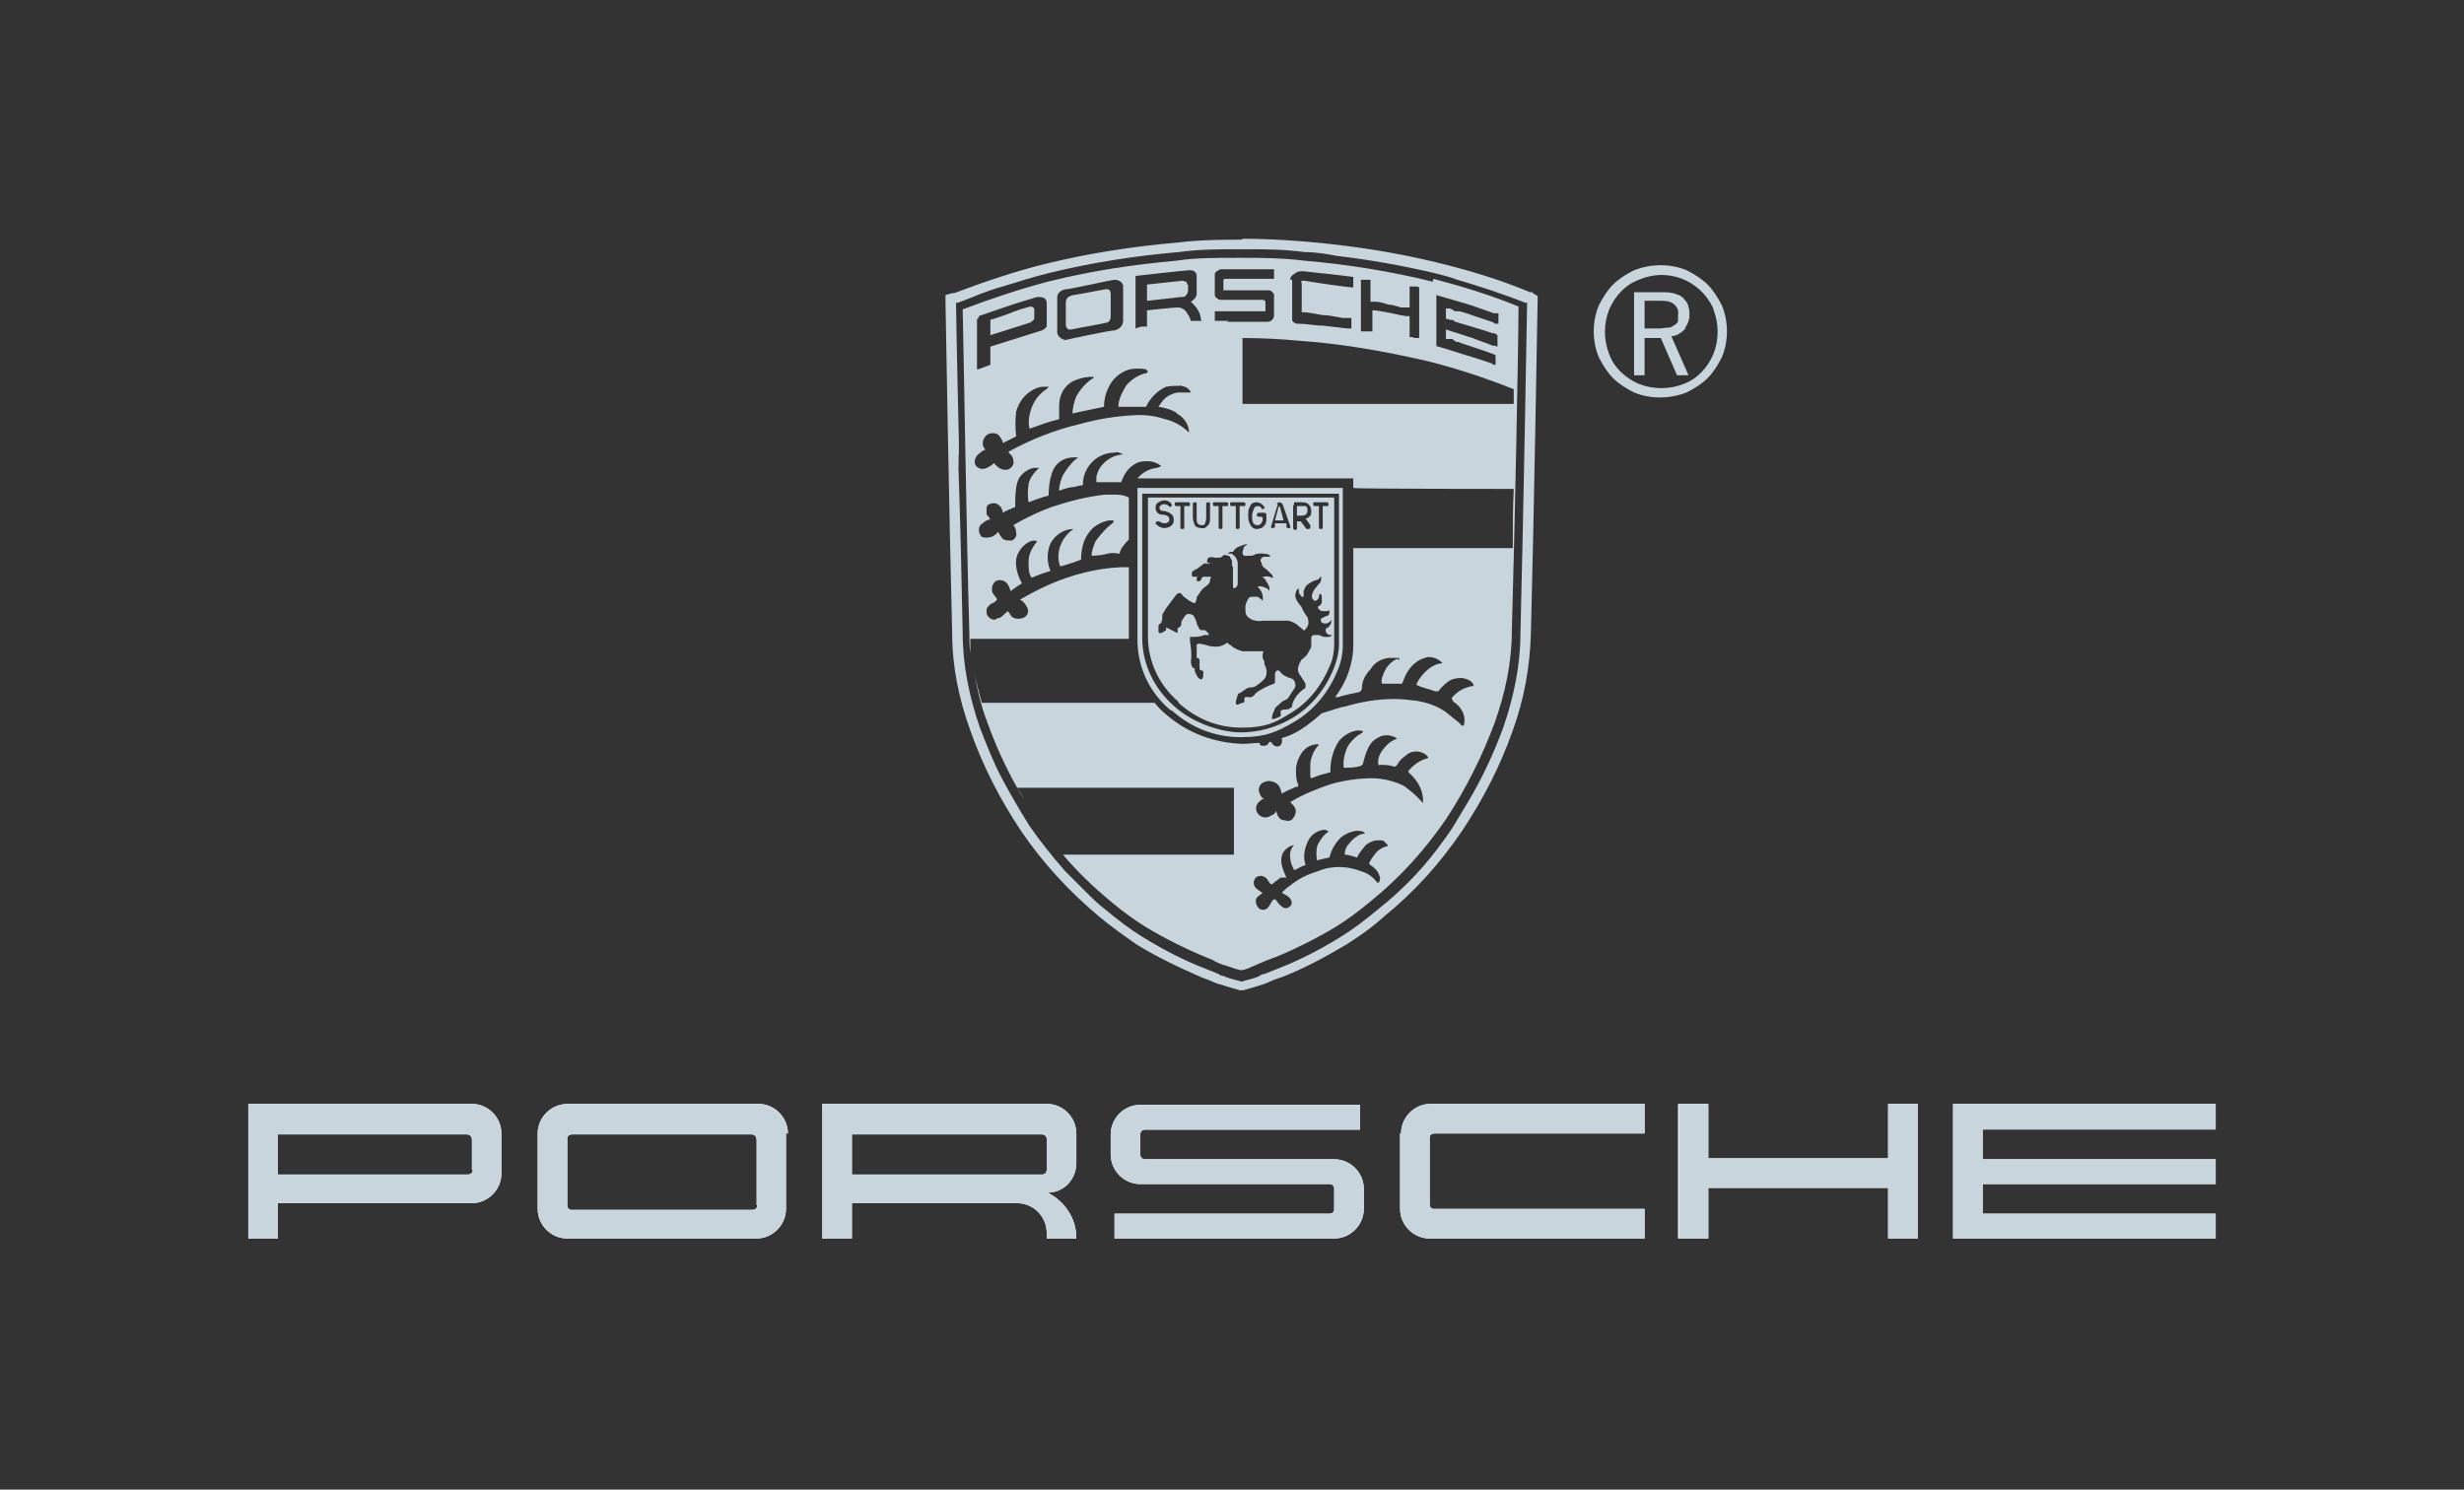 <svg xmlns="http://www.w3.org/2000/svg" id="Layer_2" viewBox="0 0 258 156"><rect x="0" y="0" width="258" height="156" fill="#333333" stroke="none"/><defs><style>      .st0 {        fill: #fff;      }      .st1 {        fill: #c8d5dc;      }    </style></defs><g><path class="st0" d="M207.6,118.3v3.1h24.4v2.6h-24.4v3.1h24.4v2.6h-27.5v-14.1h27.5v2.6h-24.4ZM197.7,121.3h-18.9v-5.7h-3.1v14.1h3.1v-5.3h18.9v5.3h3.1v-14.1h-3.1s0,5.7,0,5.7ZM146.6,118.7v7.9c0,1.7,1.4,3.1,3.1,3.1h22.5v-3.1h-22.1c-.2,0-.4-.2-.4-.4v-7.1c0-.3.3-.4.5-.4h22v-3.1h-22.4c-1.7,0-3.1,1.4-3.1,3.1h-.1ZM139.7,121.4h-19.8c-.3,0-.5-.2-.5-.5h0v-2.1c0-.3.2-.5.5-.5h22.5v-2.6h-23c-1.7,0-3.1,1.4-3.1,3.1v2.1c0,1.7,1.4,3.1,3.1,3.1h19.8c.3,0,.5.2.5.5h0v2.1c0,.3-.2.5-.5.5h-22.5v2.6h23c1.7,0,3.1-1.4,3.1-3.1h0v-2.1c0-1.7-1.4-3.1-3.1-3.1h0ZM112.7,129.7h-3.1v-.6c0-1.7-1.4-3.1-3.1-3.1h-17.3v3.7h-3.1v-14.1h23.5c1.7,0,3.1,1.4,3.1,3.1h0v3.1c0,1.7-1.3,3.1-3,3.1,1.8.9,3,2.7,3,4.7h0ZM109.6,119.3c0-.3-.2-.5-.5-.5h-19.9v4.2h19.9c.3,0,.5-.2.5-.5h0v-3.1h0ZM82.3,118.7v7.9h0c0,1.7-1.4,3.1-3.1,3.1h-19.8c-1.7,0-3.1-1.4-3.1-3.1h0v-7.9c0-1.7,1.4-3.1,3.2-3.1h19.9c1.7,0,3.1,1.4,3.1,3.1h-.2ZM79.2,119.3c0-.3-.2-.5-.5-.5h-18.8c-.3,0-.5.2-.5.4v7.1c0,.2.2.4.4.4h19c.3,0,.5-.2.5-.5v-6.9h-.1ZM52.5,118.7v4.2c0,1.7-1.4,3.1-3.1,3.1h-20.3v3.7h-3.1v-14.1h23.4c1.7,0,3.1,1.4,3.1,3.1h0ZM49.4,119.3c0-.3-.2-.5-.5-.5h-19.8v4.2h19.9c.3,0,.5-.2.5-.5v-3.1h0Z"></path><polygon class="st1" points="207.6 118.3 207.6 121.4 232 121.4 232 124 207.6 124 207.6 127.1 232 127.1 232 129.7 204.5 129.7 204.5 115.6 232 115.6 232 118.3 207.6 118.3"></polygon><polygon class="st1" points="197.7 121.3 178.9 121.3 178.9 115.6 175.8 115.6 175.8 129.7 178.9 129.7 178.9 124.4 197.7 124.4 197.7 129.7 200.8 129.7 200.8 115.6 197.7 115.6 197.7 121.3"></polygon><path class="st1" d="M146.6,118.7v7.9c0,1.7,1.4,3.1,3.1,3.1h22.5v-3.1h-22.1c-.2,0-.4-.2-.4-.4v-7.1c0-.3.3-.4.5-.4h22v-3.1h-22.4c-1.7,0-3.1,1.4-3.1,3.1h-.1Z"></path><path class="st1" d="M139.7,121.4h-19.8c-.3,0-.5-.2-.5-.5h0v-2.1c0-.3.2-.5.5-.5h22.5v-2.6h-23c-1.7,0-3.1,1.4-3.1,3.1v2.1c0,1.7,1.4,3.1,3.1,3.1h19.8c.3,0,.5.2.5.5h0v2.1c0,.3-.2.5-.5.5h-22.5v2.6h23c1.7,0,3.1-1.4,3.1-3.1h0v-2.1c0-1.7-1.4-3.1-3.1-3.1h0Z"></path><path class="st1" d="M112.7,121.8v-3.1c0-1.7-1.4-3.1-3.1-3.1h-23.5v14.1h3.1v-3.7h17.3c1.7,0,3.1,1.4,3.1,3.1v.6h3.1c0-2.1-1.2-3.9-3-4.8,1.7,0,3-1.4,3-3.1ZM109.6,119.4v3.1c0,.3-.2.5-.5.5h-19.9v-4.2h19.9c.3,0,.5.2.5.5h0Z"></path><path class="st1" d="M79.4,115.6h-19.9c-1.8,0-3.2,1.4-3.2,3.1v7.9c0,1.7,1.4,3.1,3.1,3.1h19.8c1.7,0,3.1-1.4,3.1-3.1v-7.9h.2c0-1.7-1.4-3.1-3.1-3.1ZM79.3,126.2c0,.3-.2.5-.5.5h-19c-.2,0-.4-.2-.4-.4v-7.1c0-.2.2-.4.5-.4h18.8c.3,0,.5.2.5.5h0v6.9Z"></path><path class="st1" d="M49.4,115.6h-23.4v14.1h3.1v-3.7h20.3c1.7,0,3.1-1.4,3.1-3.1v-4.2c0-1.7-1.4-3.1-3.1-3.1ZM49.5,122.5c0,.3-.2.5-.5.5h-19.9v-4.2h19.8c.3,0,.5.2.5.5h0v3.2Z"></path><path class="st1" d="M160.5,30.6s-.2,0-.3,0c-3.1-1.3-6.4-2.3-9.7-3.1-4.5-1.1-9.1-1.8-13.8-2.2-2.5-.2-4.6-.3-6.6-.3h0c0,.1-.2.1-.2.1-1.9,0-4.1,0-6.6.3-4.6.4-9.2,1.1-13.7,2.2-3.3.8-6.5,1.9-9.7,3.1h-.2l-.7.2v.7c0,.2.4,23.3.7,34.7,0,3.5.7,6.9,1.9,10.2,1.3,3.7,3.1,7.2,5.3,10.5,2.3,3.4,5.1,6.4,8.2,9,1.2,1,2.6,2,3.9,2.9,2.1,1.3,4.4,2.4,6.7,3.4l.5.2c.6.2,1.1.5,1.6.6.6.2,1.3.4,2,.6h.4c.7-.2,1.4-.4,2-.6.4-.1.9-.4,1.5-.6l.6-.2c2.3-.9,4.5-2.1,6.7-3.4,1.4-.9,2.7-1.8,3.9-2.9,3.2-2.6,5.9-5.6,8.2-9,2.2-3.3,4-6.8,5.3-10.5,1.2-3.3,1.8-6.7,1.9-10.2.3-11.4.7-34.4.7-34.7v-.6l-.5-.3ZM159.2,66.3c0,3.4-.7,6.7-1.8,9.9-1,2.7-2.2,5.3-3.7,7.8-.5.8-1,1.7-1.5,2.5-.5.8-1.1,1.6-1.7,2.4-1.8,2.4-3.9,4.5-6.3,6.4-1.2,1-2.5,2-3.8,2.8-2.1,1.3-4.2,2.4-6.5,3.3-.5.2-1,.4-1.5.6-.2,0-.4.1-.5.2-.6.3-1.3.4-1.9.6-.6-.2-1.3-.3-1.9-.6-.2,0-.4-.1-.5-.2-.5-.2-1-.4-1.5-.6-2.3-.9-4.4-2-6.5-3.3-1.3-.8-2.6-1.8-3.8-2.8,0,0,0,0,0,0-.8-.6-1.5-1.3-2.2-2-.7-.7-1.4-1.4-2.1-2.1-1.3-1.5-2.6-3.1-3.7-4.7-1-1.6-2-3.3-2.9-5-.9-1.7-1.6-3.5-2.3-5.3-1.1-3.2-1.8-6.5-1.8-9.9-.1-4.3-.2-10.3-.4-16s0-1,0-1.4c0-1,0-1.9,0-2.8-.2-7.9-.3-14.4-.3-14.4t.2,0c.8-.3,1.6-.6,2.3-.9.8-.3,1.6-.6,2.4-.8,1.6-.5,3.2-1,4.8-1.4,4.5-1.1,9-1.8,13.6-2.2,2.2-.3,4.2-.3,6.5-.3h.2c2.3,0,4.3,0,6.5.3,1.2,0,2.3.2,3.4.4,3.4.4,6.8,1,10.2,1.8.8.2,1.6.4,2.4.7,2.4.7,4.8,1.5,7.1,2.4h.2s-.4,23.2-.7,34.7Z"></path><g><path class="st1" d="M112.2,34.5c.4-.1,3.3-.6,3.6-.7.3,0,.5-.3.5-.7v-2.3c0-.3-.1-.6-.6-.5-.6.1-2.6.5-3.3.6-.5.1-.8.3-.8.8v2.3c0,.3.2.6.6.5Z"></path><path class="st1" d="M123.4,73.6c1.9,1.7,4.1,2.6,6.6,2.6s3.5-.5,5.1-1.5c1.9-1.1,3.3-2.9,4.2-5.1.3-.7.4-1.5.4-2.2v-15.3h-19.5v14.6c0,2.6,1.2,5.1,3.2,6.8ZM137.8,52.6h1.1c.1,0,.2,0,.2.2s0,.2-.2.2h-.4v2.2h0c0,.1,0,.2-.2.2-.1,0-.2,0-.2-.2v-2.2h-.4c-.1,0-.2,0-.2-.2s0-.2.2-.2ZM135.5,52.8c0,0,0-.1,0-.2,0,0,.1,0,.2,0h.6c.2,0,.5,0,.7.2.2.2.3.4.3.7,0,.2,0,.5-.2.6-.1.1-.2.2-.4.2h0s.5.7.5.7c0,0,0,.1,0,.2,0,.1,0,.2-.2.2,0,0-.1,0-.2,0l-.6-.8h-.4v.7s0,0,0,0c0,.1,0,.2-.2.2,0,0,0,0,0,0-.1,0-.2-.1-.2-.2v-2.3ZM133.7,52.8c0-.1.1-.2.3-.2.1,0,.2.1.3.2l.8,2.3c0,0,0,.2,0,.2,0,0-.1,0-.2,0,0,0-.2,0-.2-.1v-.4h-1.2v.4c-.1.1-.2.1-.3.1,0,0-.1,0-.1,0,0,0,0-.1,0-.2l.7-2.3ZM130.9,53c.1-.3.4-.4.7-.4.3,0,.6.2.8.5,0,0,0,0,0,0,0,0,0,.2-.1.2,0,0-.2,0-.2,0,0-.2-.2-.3-.4-.3-.2,0-.4.1-.4.3-.1.2-.2.5-.2.7,0,.3,0,.5.1.7,0,.2.3.3.5.3.3,0,.6-.4.5-.8h0c0-.1-.4-.1-.4-.1,0,0,0,0,0,0-.1,0-.2,0-.2-.2,0,0,0-.2.2-.2h.6c.2,0,.2.2.2.3,0,.2,0,.3,0,.5,0,.3-.2.6-.5.8-.1,0-.3.1-.5.1-.3,0-.6-.2-.7-.5-.2-.3-.2-.6-.2-1,0-.3,0-.7.3-1ZM129.1,52.6h1.1c.1,0,.2,0,.2.2s0,.2-.2.2h-.4v2.2h0c0,.1,0,.2-.2.2-.1,0-.2,0-.2-.2v-2.2h-.4c-.1,0-.2,0-.2-.2s0-.2.2-.2ZM127.3,52.6h1.1c.1,0,.2,0,.2.2s0,.2-.2.2h-.4v2.2h0c0,.1,0,.2-.2.2-.1,0-.2,0-.2-.2v-2.2h-.4c-.1,0-.2,0-.2-.2s0-.2.2-.2ZM124.9,52.8c0-.1,0-.2.2-.2s.2,0,.2.2v1.5c0,.2,0,.3.1.5,0,.1.3.2.4.2.2,0,.3,0,.4-.2,0-.1.1-.3.1-.5v-1.5h0c0-.1,0-.2.2-.2s.2,0,.2.2v1.4c0,.3,0,.6-.2.8-.2.2-.4.4-.7.3-.3,0-.6-.1-.7-.3-.1-.3-.2-.5-.2-.8v-1.4ZM123.3,52.6h1.1c.1,0,.2,0,.2.2s0,.2-.2.2h-.4v2.2c0,.1,0,.2-.2.2s-.2,0-.2-.2v-2.2h-.4c-.1,0-.2,0-.2-.2s0-.2.2-.2ZM121,54.9s0-.2.1-.3c0,0,.2,0,.3,0,.1.1.3.2.5.2.2,0,.3,0,.5-.2,0,0,.1-.2,0-.4-.1-.2-.4-.3-.6-.3-.2,0-.4,0-.6-.2-.2-.2-.2-.4-.2-.6,0-.2.1-.4.3-.5.2-.1.4-.2.6-.2.6,0,.8.4.8.5s-.2.3-.3.1c-.1-.1-.3-.2-.5-.2-.2,0-.4.1-.5.3,0,0,0,0,0,0,0,.2.1.4.3.4.3,0,.6.1.9.3h0c.2.1.3.4.3.6,0,.2,0,.4-.2.6-.2.2-.5.3-.8.3-.3,0-.7-.2-.8-.4ZM122.1,65.7c0,0,0,0,0,.1,0,0,0,0,0,0,0,0,0,0,0,0,0,0,0,.2,0,.2,0,0,0,0,0,0-.2.1-.4.3-.6.3,0,0,0,0,0,0-.1,0-.2,0-.2-.2,0-.1,0-.3,0-.4,0-.2,0-.3.2-.4.2-.2.2-.5.2-.7,0-.2,0-.3.1-.4,0,0,.1-.2.2-.3,0,0,0-.1.1-.2.3-.4.6-.8.9-1.2.2-.3.5-.6.8-.2,0,.1.2.2.3.3.3.2.5.4.8.5.3.2.3-.1.4-.4h0c0-.1,0-.2.1-.3.2-.3.4-.6.6-.8.1-.1.3-.2.5-.4,0,0,0,0,.1-.1s0-.2.1-.2c0,0,0-.2,0-.2,0,0,.1-.2.1-.3h0s0,0,0,0h0s0,0,0,0c0,0,0,0,0,0,0,0-.2,0-.3,0h0c-.2,0-.3,0-.5,0,0,0-.1,0-.2.2,0,0,0,.1-.1.2-.1.1-.3.1-.4,0,0,0,0-.1,0-.2,0,0,0-.1.1-.2,0,0,0,0,0,0h0s0,0,0,0c0,0,0,0,0,0,0,0,0,0-.1,0,0,0-.2,0-.3,0,0,0,0,0,0,0-.1,0-.2,0-.2-.2,0,0,0-.1,0-.2,0,0,0-.1.1-.2,0,0,.2,0,.1-.1,0,0,0,0,0,0,0,0,0,0,0,0,0,0,0,0,.1,0,.4-.2.7-.5,1-.7,0,0,.1,0,.2,0h0c.1,0,.3.1.5,0,0,0,.1,0,.1,0,0,0,0,0,0,0h0s0,0,0,0h0s0,0-.1,0h-.2c0,0-.1-.1-.2-.1,0,0,0-.1,0-.2,0-.4.5-.4.8-.3h0c.2,0,.3,0,.5,0,.2,0,.3-.2.5-.3.2,0,.4-.2.6-.3,0,0,.1,0,.2,0,0,0,0,0,.1,0,.1-.2.3-.4.5-.5.2-.1.5-.2.8-.3,0,0,.2,0,.2,0,0,0,0,0-.1.1-.1,0-.2.1-.3.3,0,.2-.1.3-.1.5,0,.1,0,.2.2.3.1,0,.3,0,.5,0,.2,0,.5,0,.7-.2.3,0,.6-.1.9,0,.2,0,.4,0,.6.2,0,0,0,.1,0,.1,0,0,0,0-.1,0-.2,0-.3,0-.5,0-.2,0-.3.1-.4.3,0,0,0,.2,0,.2,0,0,.1.1.1.2,0,.1.1.3.2.4,0,0,0,0,0,0,.3.2.6.5.9.8,0,0,.1.2.1.3,0,0,0,0,0,0,0,0,0,0-.1,0,0,0-.1,0-.2-.1-.2,0-.4-.1-.6,0,0,0-.3,0-.2.1.2,0,.3.2.4.4.2.3.4.6.3,1,0,0,0,0,0,0,0-.1-.2-.3-.3-.3-.2-.1-.4-.2-.7-.2,0,0-.2,0-.2,0,.1.2.3.4.4.6.1.3.2.6.1.9,0,0,0,0,0,0,0,0-.2-.2-.2-.2,0,0-.2-.1-.3-.2-.2,0-.5,0-.7,0-.2,0-.3.2-.4.4-.1.2-.2.4-.2.7,0,.3,0,.6.1.8.1.2.4.4.6.5.3.1.7.2,1.1.1.4,0,.9,0,1.3,0,.4,0,.8,0,1.3,0,.3,0,.7.2,1,.4.2.2.5.4.7.6,0,0,0,0,.1,0,.2-.2.4-.5.4-.7,0-.3,0-.6-.2-.8-.2-.3-.4-.6-.5-.9-.2-.3-.5-.6-.6-.9-.1-.2-.1-.5,0-.7,0-.2.2-.3.3-.4,0,0,0,0,0,0,0,.1,0,.2,0,.4,0,.2.2.3.3.5,0,0,.2,0,.2,0,0-.1,0-.4,0-.5,0-.3.2-.5.3-.7.4-.3.7-.5,1.2-.6.1,0,.2-.3.3-.3s0,.3,0,.5c-.1.2-.3.3-.4.5-.2.2-.4.5-.5.8,0,.1-.1.3,0,.4,0,.1.1.2.2.3,0,0,.2,0,.2,0,.1,0,.2-.2.3-.3,0-.1,0-.3.1-.4,0,0,0,0,.1,0,0,0,.1.2.1.3,0,.1,0,.2,0,.4,0,0,0,0,0,.1,0,0,0,0,0,.1-.1.2-.2.4-.4.4,0,0,0,0,0,.1,0,.2.2.3.4.4.2,0,.3,0,.5,0,0,0,.2,0,.3-.1,0,0,0,0,0,0,0,0,0,.2,0,.3,0,.1-.1.2-.2.3-.2,0-.3.1-.5.2,0,0-.2,0-.2.2,0,0,0,.2.1.3,0,0,.2.1.3.1.1,0,.3,0,.4-.1.1,0,.2-.2.3-.3,0,0,0,0,0,0,0,.2,0,.4-.1.5-.1.2-.2.3-.4.4,0,0-.1,0-.1.2,0,0,0,.2.1.3,0,0,.2.2.3.2.1,0,.2,0,.3,0h0s0,0,0,0c-.1.1-.2.2-.4.2-.1,0-.3,0-.4,0-.3,0-.4-.2-.7-.2-.1,0-.3,0-.4,0-.1,0-.3.1-.3.3,0,0,0,.1,0,.2,0,.2,0,.4,0,.6,0,.3-.2.5-.3.7-.1.2-.2.4-.4.5-.1.2-.3.2-.4.4,0,0,0,.1-.1.2-.1.2-.2.5-.2.7,0,.2.1.5.3.7l.5.8c0,0,0,.2,0,.3,0,0,0,.2-.1.2-.6.4-1.1,1-1.3,1.7h0c0,.1,0,.2,0,.2-.2.2-.4.3-.6.3-.2,0-.4,0-.5.1,0,0-.1,0-.1,0,0,0,0,.2,0,.3,0,0,0,.1,0,.2,0,0,0,0,0,.1,0,0,0,0,0,0-.2.1-.4.2-.7.3-.2,0-.3,0-.2-.2,0-.3.2-.6.3-.9.1-.2.3-.3.4-.4.2-.2.4-.4.7-.5.2-.1.3-.2.4-.4.2-.3.4-.6.6-.9,0-.1.1-.3,0-.4,0-.3-.2-.5-.5-.6,0,0-.2,0-.3-.1-.3-.1-.6-.3-.8-.6,0,0-.1-.1-.2-.1-.2,0-.3.3-.3.4,0,.2,0,.5,0,.7,0,0,0,.2,0,.2,0,0,0,0-.1.1-.6.2-1.2.5-1.8.9,0,0-.1.1-.2.2,0,0,0,0,0,0-.1.2-.4.4-.7.3,0,0,0,0-.1,0,0,0-.1,0-.2,0,0,0,0,0-.1.1,0,0,0,0,0,0h0s0,0,0,0c0,0,0,0,0,0v.2c0,0,0,0,0,0,0,.1,0,.2-.1.3-.2,0-.4.1-.6.2-.1,0-.2,0-.2-.2,0-.3.1-.5.2-.8,0,0,0-.2.2-.2.2-.1.4-.3.6-.4.1-.1.3-.2.5-.2.3,0,.6-.1.8-.3.3-.2.5-.4.7-.6.3-.4.3-1,0-1.5h0c0-.2,0-.4-.1-.5,0,0-.1-.2-.1-.3,0-.2,0-.4.1-.6,0,0,0,0,0,0-.1,0-.3,0-.4,0-.6,0-1.2,0-1.8,0-.4-.1-.9-.3-1.2-.6-.2-.1-.3-.2-.4-.3,0,0,0,0,0,0-.4.3-.9.5-1.5.4h0c-.3,0-.6-.1-.9-.2-.2,0-.6-.2-.8,0,0,0,0,.2,0,.3,0,.3,0,.7,0,1,0,0,0,0,0,.1,0,0,0,0,0,0,0,0,0,0,.1,0h0c0,0,.1,0,.2.2,0,0,0,.1,0,.2,0,0,0,.1,0,.2,0,0,0,0,0,.1,0,.1,0,.3,0,.4,0,0,0,.1.1.2,0,0,0,0,0,0,0,0,0,0,0,0,0,0,0,0,0,0h0s0,0,0,0h0s0,0,.1,0c0,0,0,0,0,0,.1,0,.2.1.2.2,0,.2,0,.5-.1.7,0,0,0,0,0,0,0,0-.2.1-.2,0,0,0,0,0,0,0-.2,0-.3-.2-.4-.4,0,0-.1-.2-.2-.4,0,0,0-.2,0-.3,0,0,0,0,0,0,0,0-.2,0-.2-.1-.2-.2-.2-.5-.2-.7.1-.7,0-1.4-.1-2.1,0-.1,0-.2,0-.3,0,0,0,0,0-.1,0,0,0,0,0,0,0,0,0,0,.1,0,0,0,0,0,0,0,.5,0,1,0,1.4-.2,0,0,.1,0,.2,0,0,0,.2,0,.2,0,0,0,.2,0,0-.2,0,0-.2-.2-.3-.3,0,0-.1,0-.2,0,0,0,0,0,0,0h0s0,0,0,0c-.2,0-.3,0-.4-.1-.1-.2-.2-.4-.3-.6,0-.3-.2-.5-.3-.8-.2-.2-.4-.2-.6-.2-.2,0-.3.2-.4.3,0,0-.1.2-.2.3,0,0,0,.1-.1.2,0,0,0,0,0,0,0,0,0,0,0,0,0,.2,0,.4-.1.5-.1,0-.2.2-.3.2,0,0,0,.1,0,.2,0,0,0,.1,0,.2,0,0,0,0,0,.1,0,0,0,0,0,0Z"></path><path class="st1" d="M108.1,33.6c.1,0,.2-.2.2-.3v-.8c0-.1,0-.2-.1-.3,0,0-.2-.1-.3-.1,0,0-1.2.3-1.9.6-.7.3-2.3.8-2.3.8v1.6l4.1-1.3c.1,0,.2-.1.3-.2Z"></path><path class="st1" d="M122.7,74.4c2,1.8,4.5,2.8,7.2,2.8s3.9-.6,5.6-1.6c2.1-1.2,3.7-3.2,4.6-5.5.3-.7.5-1.6.5-2.4v-16.6h-21.5c0-.1,0,15.9,0,15.9,0,2.9,1.3,5.6,3.5,7.4ZM119.7,51.7h20.5v15.8c0,.8-.2,1.6-.5,2.4-.9,2.3-2.5,4.2-4.4,5.3-1.7,1-3.5,1.5-5.4,1.5s-4.9-.9-6.9-2.7c-2.1-1.8-3.4-4.4-3.4-7.2v-15.1Z"></path><path class="st1" d="M150,29.5c-4.4-1.1-8.9-1.8-13.4-2.2-2.5-.3-4.6-.3-6.5-.3h-.5c-2.6,0-4.4,0-6.4.3-4.6.4-9.1,1.1-13.5,2.2-3,.8-6,1.8-8.9,2.9.1,4,.4,23.8.7,34,0,.7,0,1.3.1,2,0-.5,0-1,0-1.5h16.6v-7.5h-.8c-2.6.1-5.2.8-7.5,1.8-1.1.5-2.1,1-3.1,1.6.4.2.6.5.8.9.2.6-.2,1.1-1,1.1s-.8-.6-1.1-.8c0,0-.6.6-.8.7-.2,0-.4.1-.5.2-.3,0-.5-.1-.7-.3-.2-.2-.2-.4-.2-.7s.3-.5.5-.7c.2,0,.4-.2.6-.4,0-.2-.4-.5-.5-.8-.1-.4,0-.8.3-1.1.3-.2.7-.2,1,0,.4.2.6.9.6,1,.2-.1.8-.6,1.2-.8-.4-.8-.7-1.6-.6-2.5.2-1.3,1.6-2.3,2.2-1.9-.5.6-.9,1.3-.9,2.1s0,1.2.3,1.7c0,0,1.5-.6,2-.7-.4-.9-.4-2,0-2.9.5-.9,1.4-1.5,2.4-1.5-1.3.9-1.9,2.5-1.4,3.9.3,0,2-.6,2.2-.7,0-1,.2-2,.8-2.8.5-.7,1.2-1.1,2.1-1.3h.5v.2c-.8.6-1.4,1.3-1.9,2-.2.5-.4,1-.4,1.5,0,0,.9,0,1.6-.2.7-.2,1.3,0,1.3,0,.1-.3.2-.6.4-.8.2-.3.4-.5.6-.7v-4.4c-.4-.2-.8-.3-1.3-.3h-1.2c-1.9.2-3.8.7-5.6,1.3-1.1.4-2.2.9-3.3,1.5l-.7.4c.2.2.3.5.3.8.1.3-.1.6-.4.8h-.4c-.3,0-.6-.1-.7-.3-.1-.1-.4-.6-.4-.6-.3.4-.7.6-1.2.6s-.6-.1-.7-.4c-.2-.4-.1-.9.3-1.1.2-.2.5-.4.8-.4l-.2-.3c-.1-.1-.2-.2-.2-.3v-.6c0-.2.2-.4.3-.4.2-.1.3-.1.5-.1.3,0,.5.2.7.4.1.2.2.4.2.6.1-.1,1-.5,1.3-.6,0-.8,0-1.7.2-2.5.2-.8.9-1.4,1.7-1.6h.6c-.1.1-.2.2-.3.3-.4.4-.7.9-.8,1.4-.1.7-.1,1.3,0,1.9.5-.2,1.6-.6,2.1-.7,0-.8.1-1.7.4-2.5.3-.9,1.2-1.5,2.2-1.5h.5c-.2.1-.3.3-.4.3-.4.4-.8.9-1.1,1.4-.3.5-.5,1.2-.5,1.8.5-.2,1.1-.4,1.6-.4.2-.1.9-.2.9-.2v-.4c.2-1.7,1.6-3,3.3-3,.3-.1.6,0,.9.2h-.2c-.8.1-1.5.5-2,1.1-.3.3-.5.8-.6,1.2v.6h2.6c.3-.9.8-1.6,1.6-2,.4-.2.8-.2,1.2-.2s.7.1,1.1.3c.1.1.3.2.3.2-.1.1-.5.2-.5.2h0c-.8.1-1.5.5-2,1.1h22.6v1h0c0,.1,16.8.1,16.8.1h0c-.1,2.1-.1,4.2-.1,6.2h-16.7v10.2c0,1-.2,1.9-.5,2.8-.3.9-.8,1.8-1.4,2.6h.4c0-.1,2-.5,2-.5.2,0,.4-.2.4-.4,0-.8.4-1.5.9-2,.4-.7,1.1-1.1,1.9-1.2.4,0,.7,0,.9,0,0,0,.2,0,.2,0v.3c0,0,0-.1-.2-.2-.5.2-.8.5-1.1.9-.5.8-.7,1.7-.4,1.7h2s0-.1.1-.2c.3-.9.8-1.7,1.6-2.2.3-.2.7-.3,1-.4.6,0,1.1.2,1.5.6.1.2-.6-.2-1.8,1-.4.4-.7.8-.9,1.3h0c.5.3,1.5.5,2,.7h.3c.3-.4.6-.7,1-1,.4-.3.9-.4,1.4-.4h.1c1.1.2,1.2.7,1.2.8s-.2,0-.4.1c-.8.2-1.4.6-1.9,1.2,0,.1.2.4.2.4.8.5,1.3,1.4,1.1,2.3q0,.2-.1.2c-.2,0-.3-.2-.4-.3-.5-.4-1-.8-1.5-1.2-.9-.6-1.8-.9-2.9-1.1-.8-.1-1.6-.2-2.4-.2-1.8,0-3.5.3-5.2.8-.3,0-1.4.4-2.4.7h0c-.7.6-1.4,1.2-2.2,1.7-.6.4-1.3.7-2,.9h0c.1.3,0,.7-.2.8-.3.2-.7,0-.9-.4,0,0-.2,0-.2,0-.2.4-.4.4-.6.4s-.4,0-.4-.3c-.6,0-1.2.1-1.8.1-2.9-.1-5.7-1.1-7.9-3-.5-.4-.9-.8-1.3-1.3h-18.1c-.3-1.1-.6-2.2-.8-3.3.3,1.8.7,3.6,1.4,5.4,1,2.8,2.3,5.5,3.8,8-.2-.4-.4-.8-.7-1.2h22.7v7h-17.9c1.5,1.8,3.2,3.4,5,4.9,1.2,1,2.4,1.9,3.7,2.7,2,1.2,4.2,2.3,6.4,3.2l.5.2c.5.3,1,.5,1.4.6.6.2,1.1.4,1.6.5.5,0,1-.3,1.5-.5s.9-.4,1.4-.6c.2,0,.4-.2.6-.2,2.2-.9,4.4-2,6.4-3.2,1.3-.8,2.5-1.7,3.7-2.7,3.1-2.5,5.7-5.4,7.9-8.6,2.1-3.2,3.8-6.6,5.1-10.1,1.1-3.1,1.8-6.3,1.8-9.6.3-10.3.7-30.1.7-34-2.9-1.2-5.9-2.1-8.9-2.9ZM145.3,88.6c-.5.1-1,.4-1.3.8-.5.6-.5.8-.6.9-.1.1,0,.2.1.3.8.5.9,1,1,1.3,0,.3-.1.8-.4.4-.3-.4-.8-.8-1.4-1-.8-.3-1.6-.5-2.4-.5s-1.5.1-2.2.4c-1,.3-1.9.7-2.7,1.3-.1,0-.2.2-.4.3-.3.2-.5.4-.7.6-.1,0,0,.2.1.2.9.4,1,1,.7,1.3-.2.2-.5.3-.8.1-.7-.5-.6-.9-.9-.8-.2,0-.4.6-.6.8-.2.3-.7.4-1,.1-.3-.3-.4-.8-.2-1.1.2-.2.4-.3.6-.5,0,0-.5-.3-.7-.5-.3-.3-.3-.8,0-1.1.4-.3.9-.2,1.2.2,0,0,.3.5.4.5h.1c.1-.1.9-.7.9-.7h.6c-.1-.2-.2-.4-.3-.7-.2-.5-.3-1-.2-1.5.1-.6.7-1.1,1.3-1.2-.3.3-.5.8-.4,1.3,0,.5.2.9.4,1.3h.1c.4-.2.7-.4,1.1-.5-.3-.9-.1-1.8.3-2.6.3-.6.9-1,1.6-1.1,0,0,.4,0,.5.2-.5.3-.8.8-1.1,1.3-.2.5-.2,1.1-.1,1.7.4-.1.8-.2,1.3-.3.2-.8.6-1.5,1.2-2.1.5-.4,1-.6,1.6-.7.8,0,.9.2.9.3,0,0-.2,0-.5.1-.4.2-.8.5-1.1.9-.3.3-.5.7-.5,1.2.4,0,.9.2,1.3.3.2-.5.6-.9.9-1.3.4-.3.8-.5,1.3-.5s.6,0,.8.3c0,0,.3.2.2.3ZM149.5,79.4c-.8.2-1.5.7-2,1.3,0,0-.1,0,0,.2.8.7,1.4,1.6,1.5,2.7v.5c-.6-.7-1.3-1.3-2-1.8-1-.5-2.2-.8-3.4-.8s-2.8.2-4.2.6c-1.5.5-3,1.1-4.3,1.9.2.2.4.4.5.6.2.4,0,.9-.3,1.2-.2.2-.5.2-.8.1-.7,0-.8-.8-.9-1,0,.2-.2.4-.5.5-.4.3-1,.3-1.4-.2-.3-.4-.2-.9.1-1.2.3-.2.3-.3.3-.3h.3c-.3-.1-.5-.5-.6-.9,0-.4.2-.8.6-.9.4-.2.8-.1,1.2.1.4.3.5.6.6,1.1.4-.2,1-.5,1.5-.7h.2c0-.1.1-.2,0-.3-.2-.5-.2-1-.2-1.5s.2-1.1.5-1.6c.7-1.2,2-1.1,1.9-1-.5.5-.8,1.2-.9,1.9v1.2c0,.2,0,.4.1.4s.5-.2.8-.3c.3-.1.8-.2,1.1-.3.2,0,.1-.1.1-.2,0-1.1.3-2.2.9-3.1.5-.6,1.2-1,1.9-1.1.3,0,.7,0,.6.2-.2.1-.3.2-.5.3-.4.3-.8.7-1.1,1.2-.3.7-.5,1.4-.4,2.2.6,0,1.2,0,1.8-.2,0,0,.2-.1.2-.2.2-.7.5-2,1.2-2.5.4-.3.8-.5,1.3-.5s1.2.3,1,.4c-.6.2-1,.6-1.4,1.1-.3.4-.5.8-.5,1.3s.2.3.2.3c.5,0,1,0,1.5.2.1,0,.3-.2.3-.2.2-.4.5-.7.8-.9.3-.3.7-.5,1.2-.5.9,0,1.4.7,1.2.7ZM150.4,36.3c0-.5,0-1.4,0-2.2,0-.8,0-3.1,0-3.2,0,0,2.1.6,3.1.9s2,.7,2.9,1h0s.2,0,.2,0h.3c0,.2,0,.5,0,.6s0,.3,0,.5h-.4c0-.1-.3-.2-.3-.2h0c-.6-.2-1.2-.4-1.8-.6-.6-.2-1.1-.4-1.6-.5h-.5c0-.1-.5-.3-.5-.3h-.4c0-.1,0,0,0,0v1.1h.2c0,0,.2.1.2.1h.3c0,0,.3.2.3.2.7.2,1.3.4,2,.6.7.2,1.3.4,1.9.6h.2c0,0,.3.2.3.2v.2c0,.1,0,1,0,1h0s-.3-.1-.3-.1h-.2c-.7-.3-1.4-.5-2.1-.8-.7-.2-1.5-.5-2.2-.7l-.6-.2v.5s0,.5,0,.5h0s.2,0,.2,0h.5c0,.1.4.3.4.3h.2c0,0,.2.1.2.1.6.2,1.2.4,1.8.6.6.2,1.2.4,1.7.6h0s0,0,0,0h0s.2.1.2.1c0,.3,0,.7,0,1h-.3c0-.1,0-.1,0-.1h0c-1.1-.4-2.1-.7-3.1-1-1-.3-2.1-.7-3-.9h0ZM142.5,34.7c0-.2,0-.5,0-.7,0-.2,0-.4,0-.7,0-.1,0-.3,0-.4,0-.2,0-.3,0-.5,0-.5,0-1.1,0-1.6,0-.5,0-.9,0-1.3h0v-.2h0c0,0,.3,0,.3,0h.2s.2,0,.2,0h.3v1.7s0,.6,0,.6h0s.3,0,.3,0h.3c0,0,0,0,0,0h0c.4,0,.9.2,1.3.3.4,0,.9.2,1.3.3h.2s.2,0,.2,0h.2s.3,0,.3,0h0v-.2s0-.1,0-.1c0-.2,0-.4,0-.5s0-.4,0-.5h0c0-.1,0-.2,0-.3,0,0,0-.1,0-.2h0v-.2h0v-.2h0c.1,0,.4,0,.6,0,.1,0,.3,0,.4.1h0s0,0,0,0v.3c0,.8,0,1.6,0,2.4,0,.8,0,1.5,0,2.1v.2s0,.3,0,.3h0s-.3,0-.3,0h-.2s-.2-.1-.2-.1h-.3c0,0,0-.3,0-.3h0v-.3h0c0-.3,0-.4,0-.5,0-.1,0-.2,0-.4v-.3c0,0,0-.3,0-.4h-.2s-.2,0-.2,0h0s0,0,0,0c-.7-.1-1.4-.3-2-.4s-1.1-.2-1.3-.2h0s0,0,0,0c0,0-.1,0-.2,0h0s0,.2,0,.3h0c0,.3,0,.6,0,.8s0,.4,0,.4v.3s0,.4,0,.4h0c-.1,0-.3,0-.4,0h-.3s-.2,0-.2,0c0,0-.2,0-.3,0h0ZM135.1,29.3c0-.3.2-.5.4-.6.2-.2.5-.3.8-.3.3,0,1,.1,1.9.2,1.2.1,2.6.3,3.5.4v.2c0,.1,0,.3,0,.4v.5c-.6,0-4.6-.6-5.1-.7-.1,0-.2,0-.3,0,0,0-.1.2,0,.3v2.9s0,0,0,.1c0,0,0,0,.1,0,.7,0,1.4.2,2.1.3.7,0,1.4.2,2.1.3h0s.4,0,.4,0h.5v1.1s-.4,0-.4,0c-.9-.1-1.7-.2-2.6-.3-.9,0-1.7-.2-2.5-.2h0s0,0,0,0c0,0-.2,0-.2,0-.1,0-.3-.1-.4-.2,0,0-.1-.1-.1-.2,0,0,0-.2,0-.3v-2s0-1.6,0-1.9ZM111.6,30.3c.4,0,4.8-1,5.1-1,.4,0,.8.2.9.6h0c0,.3,0,3.4,0,3.7,0,.5-.4.9-.9,1-.5,0-4.7.9-5.1,1-.4,0-.9-.4-.9-.8s0-3.7,0-3.7c0-.4.4-.7.8-.8ZM102.5,33.1c0,0,1.7-.6,3.8-1.3.6-.2,2-.6,2.3-.7.2,0,.5,0,.7.1.2.1.3.3.3.5h0s0,2.2,0,2.2c0,0,0,.1,0,.2,0,0,0,.2-.2.3,0,0-.2.2-.3.2l-5.4,1.7v1.9s-1.3.5-1.4.5v-2.6c0-1,0-2.7,0-2.7,0,0,0,0,.1,0ZM123.2,43.3c.8.4,1.3,1.2,1.3,2-.7-.7-1.6-1.2-2.5-1.4-1.2-.4-2.3-.5-3.5-.4-1.8.1-3.6.4-5.4.9-2.6.6-5.1,1.6-7.5,2.9,0,.2.5.4.5.9.1.4-.1.7-.4.9-.2.1-.3.1-.5.1s-.4-.1-.6-.2c-.2-.2-.4-.3-.5-.5-.4.3-.8.6-1.2.6s-.7-.2-.8-.5c-.1-.3,0-.7.3-1,.3-.2.5-.5.8-.5-.2-.2-.3-.4-.3-.7s.2-.7.5-.9c.4-.2.9-.2,1.2.1.2.3.4.5.4.8.4-.2,1.4-.7,1.4-.7-.1-.9-.1-1.8,0-2.6.2-.7.6-1.4,1.2-1.9.5-.4,1.1-.7,1.7-.7h.5s0,.1-.3.3c-.6.4-1.1,1-1.4,1.7-.3.7-.5,1.6-.3,2.4,1.1-.4,1.9-.7,3.1-1v-1.4c0-1.1.5-2.1,1.5-2.6.5-.2,1-.4,1.5-.4.3-.1.5,0,.7,0l-.3.2c-.7.5-1.2,1.1-1.6,1.8-.2.5-.4,1.2-.4,1.8,0,0,1.8-.4,3.3-.7,0-1,.3-1.8.8-2.6.6-.8,1.5-1.4,2.6-1.4s1,.1,1.2.3c-.1.2-.2.2-.3.2-.8.2-1.5.7-2,1.3-.4.7-.8,1.4-.8,2.2h2.9c.4-.9,1.2-1.7,2.1-2.1.5-.1,1.1-.1,1.6-.1.5.1.8.3,1,.7h-1.4c-.5.1-1,.3-1.4.7-.2.2-.4.5-.6.8.7.1,1.4.3,2,.7ZM124.7,33.8c0-.4-.2-.7-.4-1-.2-.4-.6-.6-1-.6-.5,0-3.2.3-3.2.3,0,0,0,1.7,0,1.7h-.6c0,0-.6.2-.6.2v-5.5s5.2-.6,5.7-.6.7.3.7.6c0,.6,0,1.3,0,1.9,0,.3-.3.6-.6.8.3.3.6.6.8,1h0c.2.3.2.7.3,1h-1.3ZM128.7,33.6c-.4,0-1,0-1.5,0v-1c.3,0,.8,0,1.1,0,.4,0,.8,0,1.2,0h1.4c.2,0,.4,0,.6,0s.7,0,.7,0c.2,0,.3,0,.3,0,0-.1,0-.2,0-.4h0c0-.1,0-.3,0-.3,0-.1,0-.2,0-.3,0,0,0-.1-.2-.2-.5,0-1,0-1.5,0-.5,0-1,0-1.5,0h-.7c-.2,0-.5,0-.7,0-.2,0-.3,0-.5-.2-.1,0-.2-.2-.2-.3v-1.1s0-1.1,0-1.1c0-.1.1-.2.2-.3.1,0,.3-.2.4-.2.2,0,1.6,0,3,0,.4,0,.7,0,1,0h.1c.6,0,1,0,1.5,0v1c-.3,0-.8,0-1.1,0h-.5c-1.3,0-3.2,0-3.4,0-.2,0-.2,0-.3.1,0,.2,0,.3,0,.5v.2c0,0,0,.1,0,.2,0,0,0,.1,0,.2,0,0,0,0,0,0,0,0,1.6,0,1.9,0,.5,0,.9,0,1.4,0,.5,0,.9,0,1.4,0h0c.1,0,.3,0,.4.2.1,0,.2.2.2.3v1.1s0,1.1,0,1.1c0,.1-.1.3-.2.4-.1.1-.3.2-.4.2h-.7s-.6,0-.6,0c-.3,0-.6,0-.9,0-.3,0-.6,0-1,0s-.8,0-1.2,0ZM158.6,42.3h-28.5v-6.9c2.1,0,4,.1,6.1.3,4.4.3,8.8,1.1,13.2,2.1,3.2.8,6.2,1.8,9.2,3h-.1v1.5Z"></path><path class="st1" d="M135.9,54h.4s0,0,0,0c.3,0,.5-.1.6-.4,0,0,0-.2,0-.3s-.1-.3-.2-.3c0,0-.1,0-.2,0,0,0-.1,0-.2,0h-.5s0,0,0,0v1h0Z"></path><path class="st1" d="M128.6,58.2c0,0,.2,0,.2.2,0,0,0,0,.1.1,0,0,0,.1.1.2,0,0,0,0,0,.1,0,0,0,0,0,.1,0,0,0,0,0,.1,0,0,0,0,0,0,0,.1,0,.3.1.4,0,0,0,0,0,.1v1.7c0,.2,0,.4.1.4h0s0,0,0,0c0,0,0,0,0,0h.1s0,0,0,0c0,0,0,0,0,0,.2-.1.3-.3.3-.5h0c0-.6,0-1.2,0-1.8,0,0,0-.2,0-.2,0-.5-.2-.8-.6-1.1-.2,0-.5-.1-.8,0,0,0,0,0,0,.1,0,0,0,0,0,0Z"></path><path class="st1" d="M124.2,29.5c-.1,0-.3-.1-.4-.1l-3.7.4v1.7l1.8-.2,1.8-.2c.2,0,.4,0,.5-.2.1-.1.2-.3.2-.5v-.6h-.1c0-.1,0-.2-.1-.3Z"></path><polygon class="st1" points="133.6 54.5 134.4 54.5 134.5 54.5 134.5 54.5 134.5 54.5 134.4 54.5 134 53 134 53.1 133.9 53 133.5 54.5 133.6 54.5 133.6 54.5"></polygon></g></g><path class="st1" d="M176.4,34.4c.3-.4.5-.9.5-1.4,0-.3,0-.6-.1-.8,0-.3-.2-.6-.4-.8-.2-.3-.5-.5-.9-.6-.5-.2-1-.2-1.5-.2h-2.9v8.7h1.1v-3.9h1.7l1.7,3.9h1.2l-1.8-4.1c.6,0,1.1-.4,1.5-.8ZM173.6,34.4h-1.4v-2.9s1.6,0,1.6,0c.5,0,1,0,1.4.3.4.3.6.7.5,1.2,0,.2,0,.4,0,.6,0,.2-.2.3-.3.4-.2.1-.4.3-.6.3-.4,0-.7.1-1.1.1Z"></path><path class="st1" d="M180.3,32c-.4-.8-.9-1.6-1.5-2.2-.6-.6-1.4-1.1-2.2-1.5-1.7-.7-3.7-.7-5.5,0-.8.4-1.6.9-2.2,1.5-.6.6-1.1,1.4-1.5,2.2-.7,1.7-.7,3.7,0,5.4.4.8.9,1.6,1.5,2.2.6.6,1.4,1.1,2.2,1.5,1.7.7,3.7.7,5.5,0,.8-.4,1.6-.9,2.2-1.5.6-.6,1.1-1.4,1.5-2.2.7-1.7.7-3.7,0-5.4ZM179.4,37.1c-.6,1.4-1.7,2.6-3.1,3.1-1.5.6-3.2.6-4.7,0h0c-1.4-.6-2.6-1.7-3.1-3.1-.6-1.5-.6-3.2,0-4.7.6-1.4,1.7-2.6,3.1-3.1,3-1.3,6.4,0,7.8,3,0,0,0,0,0,.1.6,1.5.6,3.2,0,4.7Z"></path></svg>